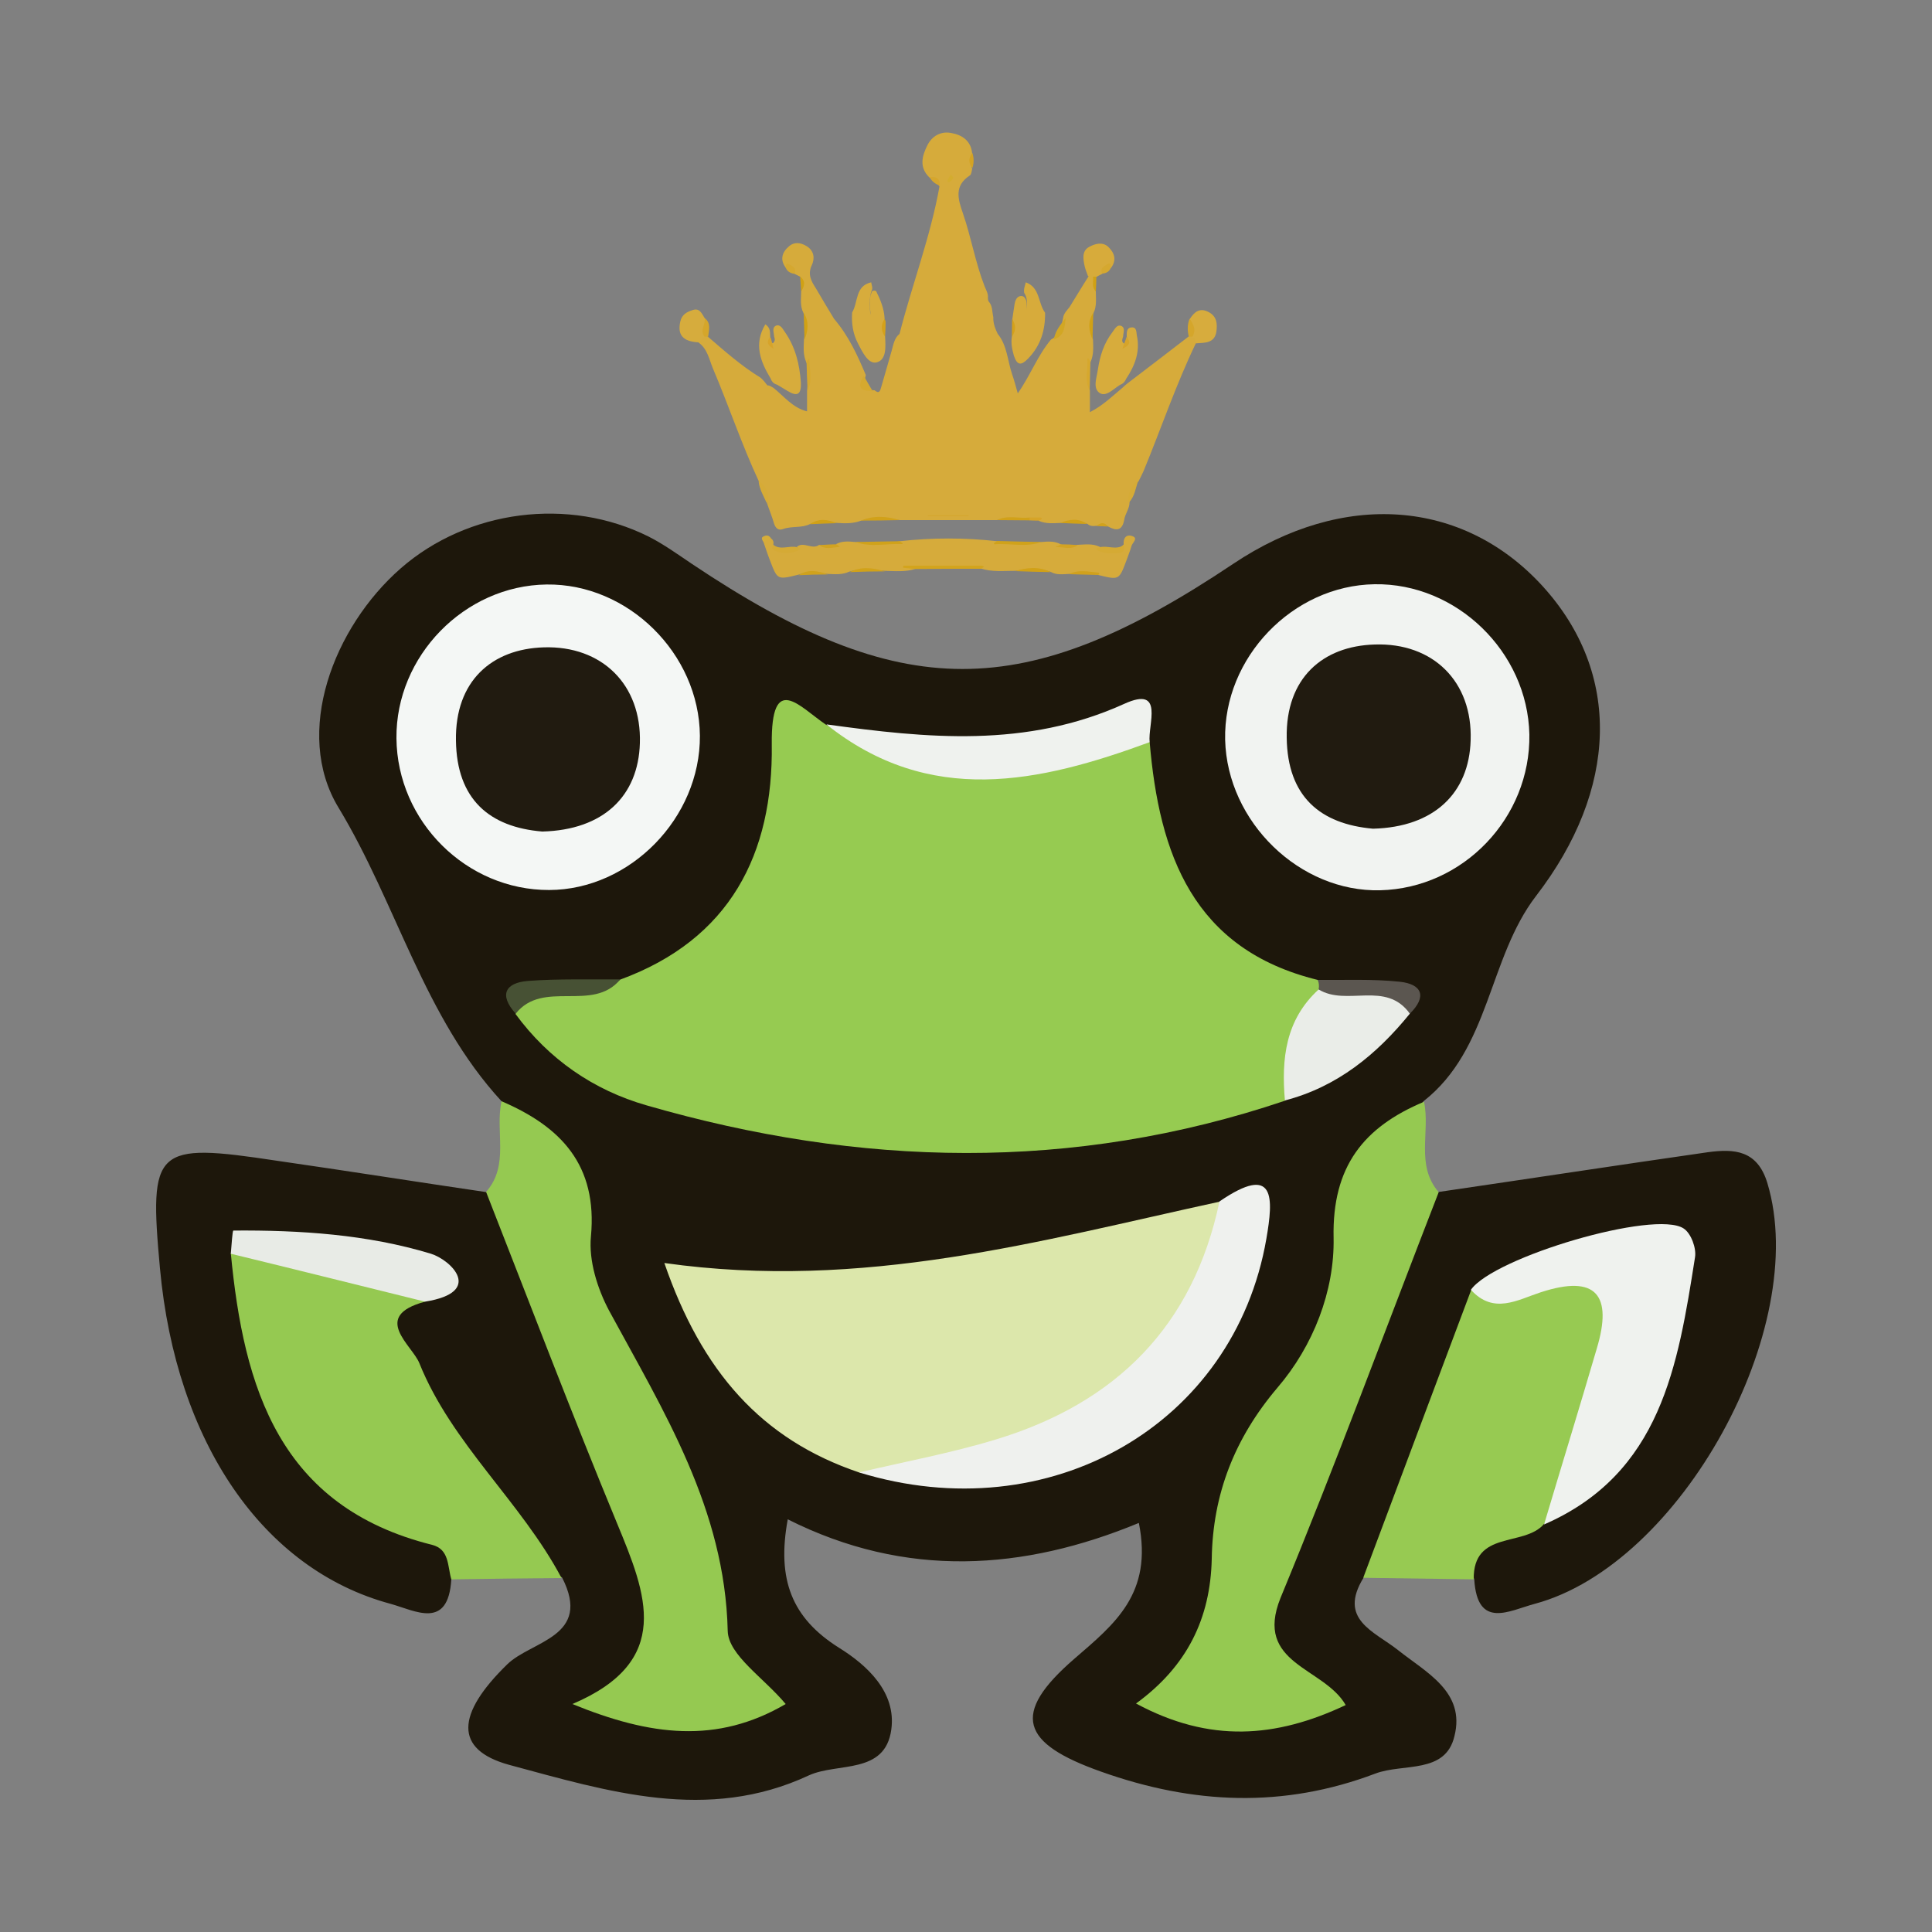 <?xml version="1.0" encoding="utf-8"?>
<!-- Generator: Adobe Illustrator 16.0.0, SVG Export Plug-In . SVG Version: 6.00 Build 0)  -->
<!DOCTYPE svg PUBLIC "-//W3C//DTD SVG 1.1//EN" "http://www.w3.org/Graphics/SVG/1.1/DTD/svg11.dtd">
<svg version="1.1" id="Ebene_1" xmlns="http://www.w3.org/2000/svg" xmlns:xlink="http://www.w3.org/1999/xlink" x="0px" y="0px"
	 width="7.5px" height="7.5px" viewBox="30 30 7.5 7.5" enable-background="new 30 30 7.5 7.5" xml:space="preserve">
<rect x="30" y="30" width="7.5" height="7.5" fill="#808080" stroke="none"/>
<g>
	<path fill="#1D170B" d="M31.752,36.131c-0.012,0.197-0.139,0.122-0.236,0.095c-0.495-0.133-0.833-0.627-0.895-1.302
		c-0.043-0.469-0.021-0.49,0.454-0.418c0.271,0.039,0.542,0.082,0.814,0.122c0.115,0.024,0.149,0.123,0.187,0.214
		c0.172,0.42,0.325,0.847,0.484,1.271c0.066,0.176,0.03,0.324-0.126,0.448c0.15,0.083,0.274,0.081,0.404,0.028
		c-0.208-0.809-0.525-1.57-0.891-2.314c-0.302-0.328-0.407-0.767-0.633-1.14c-0.176-0.29-0.02-0.7,0.242-0.929
		c0.26-0.227,0.651-0.278,0.962-0.123c0.059,0.03,0.113,0.069,0.168,0.106c0.812,0.544,1.289,0.544,2.101,0
		c0.427-0.286,0.892-0.252,1.201,0.086c0.309,0.339,0.293,0.79-0.025,1.203c-0.186,0.242-0.178,0.594-0.437,0.797
		c-0.149,0.194-0.267,0.404-0.286,0.656c-0.003,0.033-0.011,0.067-0.025,0.096c-0.264,0.484-0.455,0.996-0.565,1.567
		c0.089,0.062,0.216,0.029,0.386-0.002c-0.215-0.219-0.148-0.438-0.055-0.667c0.137-0.338,0.254-0.684,0.393-1.022
		c0.045-0.11,0.07-0.238,0.212-0.276c0.348-0.051,0.695-0.104,1.043-0.154c0.103-0.014,0.193-0.009,0.232,0.12
		c0.169,0.561-0.336,1.481-0.903,1.633c-0.098,0.026-0.223,0.101-0.235-0.095c-0.065-0.197,0.11-0.209,0.212-0.279
		c0.332-0.163,0.465-0.455,0.527-0.797c0.025-0.133-0.021-0.189-0.155-0.175c-0.182,0.019-0.383-0.021-0.512,0.167
		c-0.114,0.245-0.201,0.502-0.292,0.758c-0.045,0.125-0.097,0.242-0.21,0.32c-0.099,0.161,0.04,0.207,0.132,0.279
		c0.11,0.088,0.265,0.163,0.221,0.336c-0.035,0.148-0.199,0.104-0.307,0.145c-0.357,0.135-0.707,0.12-1.066-0.008
		c-0.307-0.109-0.352-0.222-0.102-0.438c0.156-0.135,0.305-0.252,0.25-0.527c-0.447,0.185-0.904,0.217-1.363-0.014
		c-0.043,0.234,0.016,0.383,0.198,0.498c0.11,0.068,0.224,0.173,0.204,0.318c-0.024,0.176-0.208,0.127-0.32,0.178
		c-0.394,0.184-0.781,0.062-1.164-0.041c-0.214-0.059-0.205-0.197-0.007-0.39c0.094-0.092,0.331-0.106,0.213-0.337
		c-0.292-0.195-0.459-0.49-0.624-0.785c-0.06-0.107-0.093-0.225,0.02-0.326c-0.178-0.154-0.308-0.171-0.591-0.074
		c0.065,0.422,0.204,0.793,0.645,0.967C31.721,35.941,31.817,35.999,31.752,36.131z"/>
	<path fill="#95C951" d="M31.947,34.275c0.231,0.099,0.373,0.248,0.347,0.525c-0.009,0.094,0.025,0.202,0.07,0.287
		c0.213,0.393,0.45,0.771,0.461,1.244c0.002,0.094,0.14,0.182,0.225,0.284c-0.267,0.156-0.525,0.124-0.828,0
		c0.393-0.167,0.287-0.427,0.174-0.7c-0.177-0.428-0.34-0.857-0.509-1.288C31.979,34.523,31.921,34.393,31.947,34.275z"/>
	<path fill="#95C951" d="M35.585,34.628c-0.204,0.525-0.399,1.055-0.614,1.575c-0.104,0.258,0.168,0.268,0.253,0.416
		c-0.271,0.128-0.528,0.148-0.814-0.006c0.198-0.144,0.289-0.33,0.294-0.562c0.004-0.25,0.088-0.467,0.255-0.664
		c0.139-0.162,0.222-0.375,0.218-0.582c-0.006-0.277,0.117-0.43,0.351-0.528C35.553,34.393,35.494,34.523,35.585,34.628z"/>
	<path fill="#95C951" d="M31.752,36.131c-0.015-0.051-0.007-0.117-0.075-0.134c-0.592-0.148-0.731-0.608-0.781-1.132
		c0.263,0.015,0.551-0.072,0.754,0.188c-0.212,0.057-0.049,0.17-0.022,0.239c0.126,0.313,0.395,0.538,0.552,0.834
		C32.038,36.127,31.895,36.129,31.752,36.131z"/>
	<path fill="#97CA52" d="M35.292,36.125c0.14-0.373,0.279-0.745,0.419-1.117c0.178-0.043,0.377-0.182,0.528-0.02
		c0.142,0.15,0.026,0.354-0.017,0.533c-0.037,0.152-0.128,0.277-0.229,0.396c-0.077,0.089-0.275,0.022-0.272,0.214
		C35.578,36.129,35.436,36.127,35.292,36.125z"/>
	<path fill="#96CB51" d="M34.463,32.881c0.037,0.435,0.168,0.804,0.652,0.923c0.033,0.008,0.047,0.028,0.047,0.062
		c-0.05,0.139-0.094,0.281-0.174,0.407c-0.824,0.278-1.651,0.257-2.478,0.018c-0.206-0.059-0.38-0.179-0.509-0.355
		c0.081-0.214,0.291-0.029,0.406-0.133c0.427-0.156,0.595-0.488,0.589-0.914c-0.003-0.282,0.106-0.147,0.21-0.076
		c0.336,0.148,0.681,0.164,1.032,0.059C34.314,32.849,34.391,32.832,34.463,32.881z"/>
	<path fill="#DCE7AB" d="M33.335,35.716c-0.379-0.128-0.611-0.392-0.756-0.813c0.772,0.109,1.461-0.087,2.155-0.238
		c0.105,0.164,0.007,0.301-0.071,0.429C34.359,35.586,33.894,35.754,33.335,35.716z"/>
	<path fill="#F4F7F5" d="M32.717,32.856c0.002,0.319-0.271,0.598-0.585,0.599c-0.321,0.001-0.59-0.266-0.593-0.589
		c-0.003-0.319,0.264-0.593,0.583-0.597C32.438,32.265,32.714,32.537,32.717,32.856z"/>
	<path fill="#F1F3F1" d="M35.937,32.851c0.005,0.323-0.256,0.597-0.579,0.605c-0.312,0.008-0.594-0.265-0.602-0.584
		c-0.007-0.319,0.262-0.599,0.58-0.604C35.654,32.263,35.93,32.53,35.937,32.851z"/>
	<path fill="#EFF2EE" d="M35.994,35.918c0.068-0.228,0.138-0.455,0.205-0.684c0.061-0.204,0-0.289-0.219-0.217
		c-0.089,0.029-0.182,0.087-0.27-0.01c0.089-0.127,0.715-0.312,0.826-0.238c0.029,0.019,0.05,0.077,0.044,0.112
		C36.514,35.299,36.449,35.72,35.994,35.918z"/>
	<path fill="#EFF1EE" d="M33.335,35.716c0.177-0.042,0.357-0.075,0.531-0.128c0.465-0.141,0.766-0.439,0.868-0.924
		c0.219-0.15,0.209-0.012,0.182,0.145C34.791,35.531,34.074,35.943,33.335,35.716z"/>
	<path fill="#EFF2EE" d="M34.463,32.881c-0.429,0.158-0.854,0.251-1.255-0.069c0.391,0.054,0.776,0.093,1.157-0.08
		C34.522,32.661,34.455,32.813,34.463,32.881z"/>
	<path fill="#E8EBE6" d="M31.65,35.053c-0.251-0.062-0.503-0.125-0.754-0.186c0.003-0.031,0.006-0.09,0.01-0.09
		c0.259-0.002,0.52,0.015,0.767,0.09C31.75,34.891,31.881,35.016,31.65,35.053z"/>
	<path fill="#EAEDE8" d="M34.988,34.272c-0.014-0.162,0.002-0.313,0.131-0.431c0.117,0.03,0.28-0.109,0.354,0.094
		C35.344,34.094,35.191,34.219,34.988,34.272z"/>
	<path fill="#475134" d="M32.408,33.802c-0.107,0.13-0.3-0.001-0.406,0.133c-0.067-0.074-0.039-0.12,0.047-0.127
		C32.168,33.799,32.289,33.803,32.408,33.802z"/>
	<path fill="#5B5650" d="M35.473,33.935c-0.093-0.13-0.245-0.027-0.354-0.094c0.002-0.013,0.002-0.025-0.004-0.037
		c0.107,0.001,0.213-0.004,0.318,0.007C35.52,33.82,35.541,33.868,35.473,33.935z"/>
	<path fill="#211B10" d="M35.33,33.217c-0.205-0.018-0.332-0.125-0.335-0.353c-0.004-0.232,0.14-0.356,0.341-0.362
		c0.227-0.008,0.381,0.144,0.373,0.372C35.703,33.079,35.567,33.211,35.33,33.217z"/>
	<path fill="#211B10" d="M32.105,33.228c-0.205-0.017-0.332-0.125-0.335-0.353c-0.004-0.232,0.14-0.356,0.341-0.362
		c0.225-0.007,0.38,0.144,0.373,0.372C32.478,33.09,32.343,33.222,32.105,33.228z"/>
</g>
<path fill="#D6AB3B" d="M33.87,32.019c-0.125,0-0.25,0-0.376,0c-0.05-0.005-0.101-0.01-0.151,0.002
	c-0.03,0.012-0.062,0.011-0.094,0.009c-0.035-0.004-0.07-0.011-0.104,0.004c-0.033,0.017-0.071,0.007-0.106,0.02
	c-0.017,0.006-0.028-0.003-0.034-0.021c-0.008-0.028-0.019-0.054-0.028-0.081c0.005-0.033-0.015-0.058-0.031-0.083
	c-0.067-0.144-0.117-0.294-0.179-0.44c-0.014-0.034-0.021-0.075-0.055-0.099c-0.005-0.019,0.007-0.025,0.021-0.029
	c0.005,0,0.011,0.003,0.015,0.006c0.064,0.055,0.128,0.112,0.201,0.157c0.012,0.008,0.021,0.021,0.03,0.032
	c0.01,0,0.016,0.006,0.024,0.01c0.041,0.033,0.074,0.077,0.13,0.091c0-0.027,0-0.053,0-0.08c0.003-0.038,0.012-0.076-0.004-0.113
	c-0.012-0.028-0.009-0.057-0.008-0.085c0.005-0.035,0.01-0.07-0.002-0.104c-0.014-0.027-0.009-0.055-0.009-0.083
	c0.005-0.02,0.01-0.04-0.004-0.058c-0.007-0.004-0.015-0.007-0.022-0.011c-0.008-0.013-0.018-0.024-0.034-0.024
	c-0.023-0.031-0.014-0.06,0.012-0.082c0.021-0.019,0.046-0.016,0.07-0.001c0.029,0.018,0.031,0.048,0.02,0.072
	c-0.018,0.037-0.003,0.063,0.015,0.091c0.023,0.04,0.047,0.079,0.071,0.119c0.055,0.064,0.091,0.141,0.123,0.218
	c-0.008,0.032-0.009,0.059,0.034,0.059c0.019,0.016,0.022,0.001,0.026-0.013c0.013-0.046,0.027-0.092,0.04-0.139
	c0.007-0.024,0.01-0.05,0.031-0.067c0.049-0.192,0.12-0.377,0.155-0.572c-0.009-0.016-0.02-0.029-0.038-0.034
	c-0.042-0.04-0.03-0.084-0.009-0.126c0.018-0.036,0.052-0.055,0.091-0.048c0.043,0.007,0.079,0.03,0.083,0.081
	c-0.008,0.02-0.008,0.039,0,0.058c-0.002,0.009-0.003,0.022-0.009,0.026c-0.061,0.04-0.047,0.09-0.027,0.147
	c0.032,0.093,0.048,0.19,0.084,0.283c0.006,0.015,0.015,0.029,0.013,0.046c0,0.004,0.001,0.008,0.002,0.012
	c0.017,0.018,0.014,0.042,0.019,0.062c-0.001,0.024,0.007,0.044,0.017,0.065c0.037,0.045,0.038,0.104,0.056,0.157
	c0.008,0.022,0.014,0.047,0.022,0.074c0.049-0.07,0.077-0.147,0.129-0.209c0.036-0.018,0.04-0.051,0.047-0.084
	c0.002-0.017,0.015-0.029,0.025-0.042c0.025-0.04,0.048-0.079,0.073-0.118c0.01-0.02,0.019-0.017,0.024,0.003
	c0.002,0.018-0.004,0.038,0.005,0.055c0,0.028,0.004,0.057-0.009,0.083c-0.014,0.035-0.008,0.069-0.002,0.104
	c0.001,0.029,0.003,0.058-0.009,0.085c-0.016,0.037-0.007,0.075-0.003,0.113c0,0.026,0,0.052,0,0.083
	c0.051-0.026,0.088-0.063,0.129-0.097c0.008-0.008,0.017-0.015,0.025-0.021c0.078-0.059,0.154-0.118,0.231-0.177
	c0.005-0.004,0.011-0.006,0.017-0.004c0.015,0.007,0.018,0.016,0.01,0.03c-0.078,0.162-0.135,0.331-0.203,0.496
	c-0.006,0.014-0.013,0.027-0.02,0.041c-0.025,0.021-0.029,0.052-0.035,0.081c0,0.026-0.018,0.046-0.021,0.07
	c-0.008,0.042-0.031,0.042-0.062,0.025c-0.014-0.013-0.029-0.007-0.045-0.003c-0.013,0.002-0.025,0.002-0.035-0.007
	c-0.035-0.016-0.07-0.008-0.104-0.004c-0.029,0.001-0.058,0.004-0.085-0.008c-0.012-0.018-0.03-0.002-0.043-0.007
	C33.948,32.017,33.909,32.01,33.87,32.019z"/>
<path fill="#D6AB3B" d="M32.993,32.09c0.009,0.006,0.011,0.015,0.009,0.024c0.021,0.047,0.059,0.01,0.088,0.018
	c0.002,0,0.004,0.001,0.005,0c0.003-0.003,0.002-0.007-0.002-0.009c0.027-0.023,0.06,0.013,0.087-0.008
	c0.021,0.009,0.042,0.003,0.064,0.004c0.007,0,0.011-0.003,0.003-0.002c0,0-0.001-0.003-0.001-0.005
	c0.024-0.013,0.049-0.01,0.074-0.008c0.058,0.004,0.116,0.011,0.173-0.003c0.125-0.014,0.252-0.014,0.378,0
	c0.057,0.014,0.115,0.008,0.172,0.003c0.025-0.002,0.05-0.004,0.073,0.008c0.022,0.014,0.045,0.009,0.066,0.003
	c0.03-0.001,0.059-0.006,0.088,0.008c0.047,0.02,0.062,0.019,0.092-0.009c-0.002-0.024,0.009-0.041,0.033-0.033
	c0.025,0.008,0.002,0.025-0.002,0.037c-0.006,0.021-0.014,0.04-0.021,0.06c-0.028,0.074-0.028,0.074-0.109,0.054
	c-0.038-0.015-0.075-0.008-0.113-0.004c-0.024,0.001-0.049,0.005-0.071-0.008c-0.046-0.016-0.093-0.008-0.14-0.004
	c-0.043,0-0.088,0.005-0.131-0.009c-0.096-0.017-0.193-0.001-0.28-0.007c0.003-0.001,0.016-0.002,0.027,0.008
	c-0.039,0.013-0.08,0.009-0.12,0.008c-0.046-0.004-0.092-0.011-0.138,0.003c-0.027,0.013-0.056,0.01-0.084,0.009
	c-0.038-0.005-0.076-0.012-0.114,0.003c-0.081,0.02-0.081,0.02-0.109-0.053c-0.01-0.025-0.018-0.051-0.027-0.076
	C32.97,32.094,32.978,32.084,32.993,32.09z"/>
<path fill="#D7AC3C" d="M34.348,31.494c-0.025,0.015-0.055,0.049-0.08,0.031c-0.027-0.019-0.01-0.06-0.006-0.091
	c0.008-0.052,0.023-0.101,0.056-0.144c0.009-0.011,0.017-0.031,0.034-0.025c0.018,0.007,0.008,0.027,0.008,0.041
	c-0.003,0.01-0.008,0.021,0.004,0.028c0.01-0.007,0.017-0.014,0.01-0.026c0-0.016-0.002-0.035,0.018-0.037
	c0.021-0.002,0.019,0.018,0.021,0.03c0.014,0.063-0.007,0.118-0.041,0.169C34.367,31.482,34.359,31.49,34.348,31.494z"/>
<path fill="#D7AC3C" d="M32.992,31.47c-0.04-0.066-0.067-0.134-0.021-0.211c0.021,0.014,0.018,0.032,0.019,0.049
	c-0.006,0.012,0.001,0.019,0.01,0.025c0.009-0.008,0.009-0.017,0.005-0.027c0-0.015-0.01-0.034,0.008-0.042
	c0.017-0.006,0.026,0.014,0.034,0.025c0.041,0.059,0.057,0.125,0.062,0.196c0.002,0.047-0.014,0.056-0.053,0.032
	c-0.013-0.008-0.026-0.016-0.04-0.024C33.004,31.49,32.996,31.482,32.992,31.47z"/>
<path fill="#D7AC3C" d="M33.436,31.307c0.002,0.039,0.006,0.091-0.034,0.1c-0.032,0.007-0.055-0.042-0.072-0.075
	c-0.019-0.037-0.025-0.077-0.022-0.119c0.024-0.04,0.011-0.103,0.074-0.117c0.001,0.011,0.008,0.022,0.001,0.034
	c-0.007,0.021-0.007,0.044-0.006,0.066c0,0.009,0.001,0.019,0.003,0.027c-0.003-0.022-0.003-0.045-0.002-0.068
	c0.001-0.008,0.004-0.016,0.007-0.024c0.005-0.003,0.01-0.004,0.016-0.001c0.017,0.034,0.031,0.068,0.033,0.106
	C33.429,31.261,33.426,31.284,33.436,31.307z"/>
<path fill="#D7AB3B" d="M34.057,31.214c0.001,0.067-0.017,0.128-0.066,0.178c-0.026,0.027-0.042,0.028-0.055-0.011
	c-0.007-0.025-0.012-0.048-0.008-0.074c0.01-0.023,0.008-0.046,0.002-0.069c0.002-0.016,0.005-0.032,0.007-0.047
	c0.001-0.007,0.002-0.014,0.004-0.021c0.004-0.011,0.01-0.02,0.023-0.021c0.006,0,0.012,0.003,0.014,0.007
	c0.01,0.013,0.007,0.028,0.008,0.042c0,0.007,0,0.013,0,0.005c0,0,0-0.001,0-0.002c0.001-0.023,0.003-0.045-0.01-0.064
	c-0.003-0.015,0.003-0.027,0.006-0.041C34.038,31.116,34.029,31.176,34.057,31.214z"/>
<path fill="#D7AB3B" d="M34.243,31.074c-0.005-0.013-0.013-0.004-0.019-0.001c-0.004-0.012-0.01-0.025-0.013-0.038
	c-0.006-0.028-0.013-0.061,0.018-0.077c0.022-0.012,0.051-0.02,0.073,0c0.024,0.023,0.034,0.051,0.011,0.082
	c-0.017,0-0.026,0.011-0.034,0.023c-0.008,0.004-0.016,0.008-0.023,0.012C34.252,31.079,34.248,31.079,34.243,31.074z"/>
<path fill="#D7AC3D" d="M34.642,31.333c-0.001-0.01-0.003-0.02-0.013-0.025c-0.008-0.022-0.003-0.047-0.01-0.07
	c0.018-0.028,0.039-0.045,0.074-0.026c0.031,0.017,0.033,0.045,0.029,0.075C34.715,31.334,34.676,31.33,34.642,31.333z"/>
<path fill="#D6AC3D" d="M32.735,31.307c-0.008,0.007-0.015,0.015-0.023,0.022c-0.061-0.003-0.083-0.029-0.071-0.081
	c0.006-0.027,0.025-0.037,0.047-0.044c0.028-0.01,0.036,0.013,0.047,0.03C32.748,31.259,32.738,31.283,32.735,31.307z"/>
<path fill="#D3A41D" d="M33.555,32.209c-0.016-0.002-0.032-0.003-0.049-0.005c0-0.003,0-0.005,0.001-0.008c0.102,0,0.203,0,0.305,0
	c0.002,0,0.006,0.003,0.008,0.004c-0.004,0.003-0.008,0.006-0.012,0.008C33.725,32.208,33.64,32.208,33.555,32.209z"/>
<path fill="#D0A21B" d="M34.043,32.104c-0.06,0.022-0.122,0.004-0.182,0.009c-0.001,0-0.003-0.004-0.003-0.004
	c0.004-0.003,0.008-0.006,0.013-0.009C33.929,32.102,33.986,32.103,34.043,32.104z"/>
<path fill="#D0A21B" d="M33.493,32.101c0.004,0.003,0.016,0.011,0.01,0.011c-0.061-0.003-0.122,0.014-0.182-0.008
	C33.377,32.103,33.435,32.102,33.493,32.101z"/>
<path fill="#D5AA34" d="M34.363,32.115c0.008,0.039-0.024,0.031-0.043,0.033c-0.02,0.001-0.043-0.002-0.06-0.012
	c-0.015-0.01,0.007-0.007,0.011-0.012C34.301,32.117,34.334,32.137,34.363,32.115z"/>
<path fill="#D5AA35" d="M33.093,32.124c0.005,0.002,0.01,0.004,0.015,0.006c-0.023,0.022-0.089,0.022-0.111,0
	c-0.001-0.002,0.003-0.01,0.005-0.015C33.03,32.137,33.063,32.117,33.093,32.124z"/>
<path fill="#D6AB36" d="M32.945,31.869c0.029,0.011,0.049,0.064,0.031,0.083C32.964,31.925,32.948,31.899,32.945,31.869z"/>
<path fill="#D6AB36" d="M34.383,31.95c-0.011-0.023,0.012-0.076,0.035-0.082C34.408,31.896,34.405,31.927,34.383,31.95z"/>
<path fill="#D1A119" d="M33.342,32.021c0.05-0.021,0.101-0.017,0.151-0.002C33.444,32.02,33.393,32.021,33.342,32.021z"/>
<path fill="#D1A219" d="M33.298,32.221c0.045-0.023,0.091-0.017,0.138-0.003C33.39,32.218,33.344,32.219,33.298,32.221z"/>
<path fill="#D1A117" d="M33.94,32.217c0.046-0.014,0.093-0.019,0.139,0.004C34.033,32.22,33.987,32.219,33.94,32.217z"/>
<path fill="#D6A82D" d="M34.23,31.517c-0.021-0.041-0.006-0.083-0.009-0.125c0,0,0.004-0.002,0.004-0.001
	c0.002,0.004,0.006,0.009,0.008,0.014C34.232,31.441,34.231,31.479,34.23,31.517z"/>
<path fill="#D6A82D" d="M33.131,31.404c0.003-0.006,0.011-0.016,0.011-0.012c0,0.042,0.013,0.085-0.007,0.125
	C33.133,31.479,33.132,31.441,33.131,31.404z"/>
<path fill="#D1A119" d="M33.87,32.019c0.042-0.021,0.085-0.005,0.127-0.01c0.004,0.002,0.006,0.005,0.004,0.007
	C34,32.019,33.999,32.02,33.997,32.02C33.955,32.02,33.913,32.019,33.87,32.019z"/>
<path fill="#D0A21C" d="M33.1,32.233c0.037-0.025,0.075-0.017,0.114-0.003C33.175,32.23,33.137,32.231,33.1,32.233z"/>
<path fill="#D1A11C" d="M34.15,32.229c0.038-0.02,0.077-0.009,0.115-0.006c0.001,0,0.002,0.003,0.002,0.004
	c0,0.002-0.002,0.003-0.004,0.005C34.226,32.231,34.188,32.23,34.15,32.229z"/>
<path fill="#D5A62B" d="M34.618,31.237c0.015,0.022,0.027,0.043,0.011,0.07c-0.004,0-0.009,0-0.014,0
	C34.609,31.283,34.609,31.26,34.618,31.237z"/>
<path fill="#D5A62A" d="M32.735,31.307c-0.019-0.024,0.004-0.048,0.001-0.072c0.025,0.02,0.016,0.046,0.013,0.072
	C32.744,31.307,32.739,31.307,32.735,31.307z"/>
<path fill="#D1A116" d="M34.116,32.03c0.035-0.014,0.07-0.02,0.104,0.004C34.185,32.033,34.15,32.032,34.116,32.03z"/>
<path fill="#D1A116" d="M33.144,32.035c0.034-0.024,0.069-0.019,0.104-0.004C33.214,32.032,33.179,32.033,33.144,32.035z"/>
<path fill="#D1A114" d="M33.12,31.214c0.021,0.034,0.018,0.069,0.003,0.104C33.122,31.283,33.121,31.249,33.12,31.214z"/>
<path fill="#D1A114" d="M34.241,31.318c-0.015-0.036-0.019-0.07,0.003-0.104C34.243,31.249,34.242,31.283,34.241,31.318z"/>
<path fill="#D5A830" d="M34.279,31.062c-0.012-0.024,0.012-0.03,0.024-0.039c0.007-0.004,0.009,0.008,0.01,0.015
	C34.307,31.054,34.295,31.061,34.279,31.062z"/>
<path fill="#D5A830" d="M33.05,31.039c0.001-0.007,0.002-0.02,0.01-0.015c0.013,0.008,0.035,0.014,0.024,0.039
	C33.069,31.061,33.056,31.054,33.05,31.039z"/>
<path fill="#D2A321" d="M33.247,32.113c0.004,0.003,0.017,0.009,0.011,0.01c-0.026,0.002-0.054,0.012-0.078-0.007
	C33.202,32.115,33.225,32.113,33.247,32.113z"/>
<path fill="#D3A323" d="M34.184,32.116c-0.024,0.019-0.052,0.008-0.078,0.008c-0.008,0-0.009-0.006-0.002-0.004
	c0.004,0.001,0.009-0.005,0.014-0.007C34.14,32.113,34.162,32.114,34.184,32.116z"/>
<path fill="#D5A62D" d="M33.609,30.688c0.026-0.004,0.041,0.005,0.039,0.033C33.631,30.714,33.617,30.704,33.609,30.688z"/>
<path fill="#D4A11A" d="M33.436,31.307c-0.017-0.023-0.017-0.046-0.002-0.069c0.002,0.003,0.003,0.007,0.004,0.011
	C33.438,31.268,33.437,31.288,33.436,31.307z"/>
<path fill="#D1A21D" d="M34.256,32.042c0.016-0.013,0.031-0.017,0.045,0.002C34.285,32.043,34.271,32.043,34.256,32.042z"/>
<path fill="#D6AD3A" d="M32.993,32.09c-0.01,0.004-0.02,0.009-0.029,0.014c-0.006-0.008-0.011-0.018,0.001-0.022
	C32.974,32.077,32.986,32.077,32.993,32.09z"/>
<path fill="#D6A428" d="M33.997,32.02c0-0.004,0-0.007,0-0.011c0.013,0,0.027,0,0.041,0c0.007,0,0.009,0.004,0.002,0.009
	c-0.002,0.002-0.007,0.002-0.011,0.003C34.02,32.021,34.008,32.021,33.997,32.02z"/>
<path fill="#D6A42A" d="M34.357,31.354c0.004-0.012,0.008-0.024,0.013-0.036c0.001-0.003,0.002-0.007,0.003-0.01
	C34.395,31.332,34.379,31.343,34.357,31.354z"/>
<path fill="#D7A42A" d="M32.994,31.318c0.003,0.012,0.006,0.024,0.009,0.036c-0.019-0.011-0.032-0.024-0.013-0.046
	C32.992,31.311,32.993,31.314,32.994,31.318z"/>
<path fill="#D0A114" d="M33.106,31.073c0.022,0.018,0.018,0.037,0.004,0.058C33.109,31.112,33.108,31.093,33.106,31.073z"/>
<path fill="#D4A323" d="M33.775,30.652c-0.016-0.019-0.016-0.039,0-0.058C33.781,30.614,33.781,30.633,33.775,30.652z"/>
<path fill="#D0A114" d="M34.243,31.074c0.005,0,0.009,0,0.013,0c0,0.02-0.001,0.038-0.002,0.057
	C34.236,31.114,34.246,31.093,34.243,31.074z"/>
<path fill="#D5A730" d="M33.602,32c0.053,0,0.105,0,0.158,0c0,0.001,0,0.002,0,0.004c-0.053,0-0.105,0-0.158,0
	C33.602,32.003,33.602,32.002,33.602,32z"/>
<path fill="#D2A724" d="M34.091,31.317c0.006-0.034,0.027-0.058,0.046-0.083C34.133,31.269,34.133,31.305,34.091,31.317z"/>
<path fill="#D5A92F" d="M33.353,31.459c0.012,0.02,0.022,0.039,0.034,0.058C33.336,31.521,33.328,31.499,33.353,31.459z"/>
<path fill="#D4AC2F" d="M33.691,30.677c0.007,0.009,0.011,0.013,0.01,0.014c-0.004,0.005-0.008,0.013-0.014,0.015
	c-0.006,0.003-0.012,0-0.008-0.008C33.682,30.691,33.687,30.685,33.691,30.677z"/>
<path fill="#D4A11A" d="M33.929,31.238c0.015,0.023,0.016,0.046-0.001,0.069C33.928,31.284,33.929,31.261,33.929,31.238z"/>
</svg>
